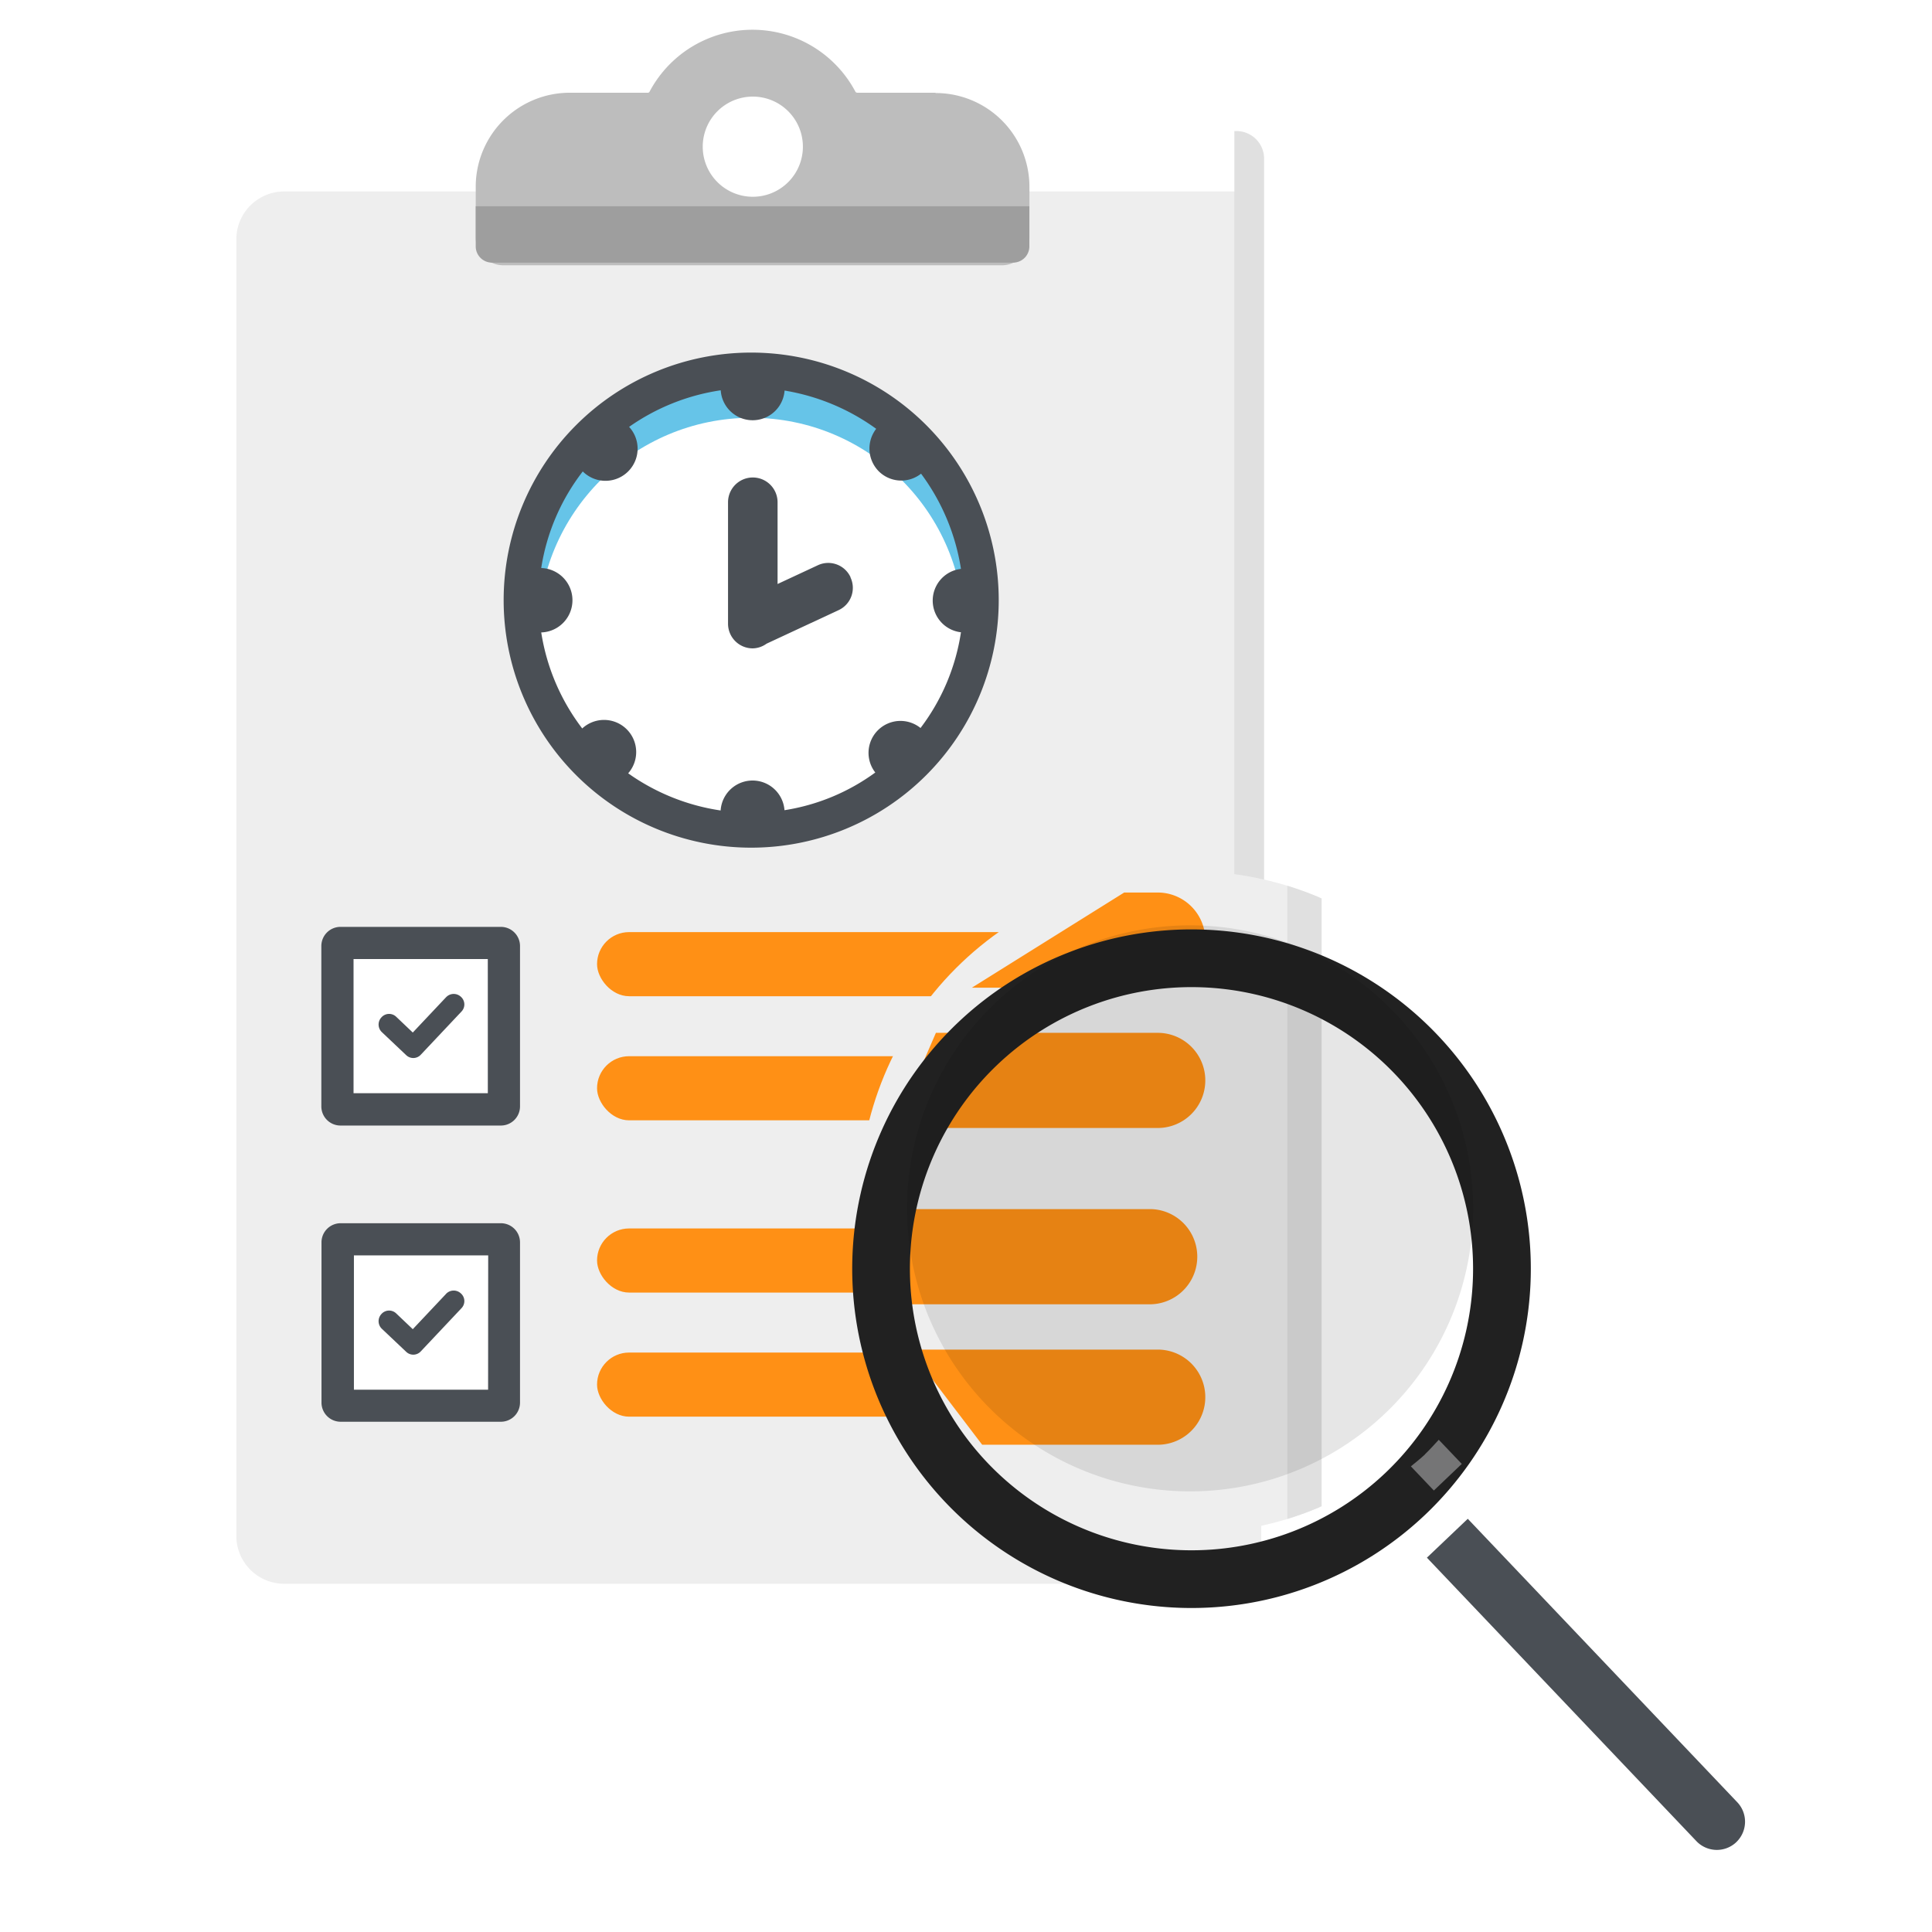 <svg class="illustration" xmlns="http://www.w3.org/2000/svg" xmlns:xlink="http://www.w3.org/1999/xlink" width="64" height="64" viewBox="0 0 64 64"><defs><clipPath id="a"><path d="M0,0H64V64H0Z" fill="none"/></clipPath><filter id="b" x="1.829" y="0.342" width="45.954" height="58.123" filterUnits="userSpaceOnUse"><feOffset dy="2" input="SourceAlpha"/><feGaussianBlur stdDeviation="2" result="c"/><feFlood flood-opacity="0.278"/><feComposite operator="in" in2="c"/><feComposite in="SourceGraphic"/></filter><filter id="d" x="12.759" y="-2.015" width="24.34" height="13.803" filterUnits="userSpaceOnUse"><feOffset dy="1" input="SourceAlpha"/><feGaussianBlur stdDeviation="1" result="e"/><feFlood flood-opacity="0.302"/><feComposite operator="in" in2="e"/><feComposite in="SourceGraphic"/></filter><filter id="f"><feOffset dy="1" input="SourceAlpha"/><feGaussianBlur stdDeviation="1" result="g"/><feFlood flood-opacity="0.302" result="h"/><feComposite operator="out" in="SourceGraphic" in2="g"/><feComposite operator="in" in="h"/><feComposite operator="in" in2="SourceGraphic"/></filter><clipPath id="i"><circle cx="10.1" cy="10.1" r="10.1" fill="none"/></clipPath><clipPath id="j"><rect width="53.477" height="59.787" fill="none"/></clipPath><clipPath id="k"><path d="M24.35,40.62A10.971,10.971,0,1,0,35.322,29.648,10.972,10.972,0,0,0,24.35,40.62" transform="translate(-24.35 -29.648)" fill="none"/></clipPath><filter id="m" x="22.223" y="24.789" width="34.48" height="34.48" filterUnits="userSpaceOnUse"><feOffset dy="2" input="SourceAlpha"/><feGaussianBlur stdDeviation="2" result="n"/><feFlood flood-opacity="0.302"/><feComposite operator="in" in2="n"/><feComposite in="SourceGraphic"/></filter><clipPath id="o"><rect width="18.75" height="18.75" fill="none"/></clipPath><filter id="p" x="41.269" y="44.308" width="22.54" height="22.969" filterUnits="userSpaceOnUse"><feOffset dy="2" input="SourceAlpha"/><feGaussianBlur stdDeviation="2" result="q"/><feFlood flood-opacity="0.302"/><feComposite operator="in" in2="q"/><feComposite in="SourceGraphic"/></filter></defs><g clip-path="url(#a)"><g transform="translate(-2.668)"><g transform="translate(10.497 -0.015)"><g transform="translate(0 4.357)"><g transform="matrix(1, 0, 0, 1, -7.83, -4.34)" filter="url(#b)"><path d="M43.591,4.77H29.125a1.633,1.633,0,0,1-3.136,0H12.116A1.587,1.587,0,0,0,10.53,6.356V49.307a1.587,1.587,0,0,0,1.586,1.586H43.582c.875,0,.9-.711.9-1.586V6.356c0-.875-.027-1.586-.9-1.586Z" transform="translate(-2.7 -0.43)" fill="#eee"/></g><path d="M46.8,4.77h.073a.914.914,0,0,1,.912.912v44.3a.914.914,0,0,1-.912.912H46.8Z" transform="translate(-13.739 -4.77)" fill="#e0e0e0"/></g><g transform="matrix(1, 0, 0, 1, -7.83, 0.01)" filter="url(#d)"><path d="M34.462,2.077h-2.6s-.046-.009-.055-.036a3.859,3.859,0,0,0-6.818,0,.062.062,0,0,1-.055.036H22.347A3.116,3.116,0,0,0,19.23,5.195V6.872a.918.918,0,0,0,.921.921h16.5a.918.918,0,0,0,.921-.921V5.195a3.106,3.106,0,0,0-3.108-3.108ZM28.409,5.523a1.659,1.659,0,1,1,1.659-1.659A1.659,1.659,0,0,1,28.409,5.523Z" transform="translate(-3.47 0)" fill="#bdbdbd"/></g><path d="M19.239,7.5H37.57V8.831a.539.539,0,0,1-.538.538H19.768a.539.539,0,0,1-.538-.538V7.5Z" transform="translate(-11.3 -0.654)" fill="#9e9e9e"/></g><g transform="translate(13.313 30.704)"><rect width="17.811" height="2.124" rx="1.062" transform="translate(9.133 14.101)" fill="#ff9015"/><rect width="17.811" height="2.124" rx="1.062" transform="translate(9.133 9.99)" fill="#ff9015"/><path d="M14.65,45.47H19.4v4.749H14.65Z" transform="translate(-13.711 -34.732)" fill="#fff"/><path d="M17.933,47.019l-1.1,1.167-.547-.52a.339.339,0,0,0-.492.018.347.347,0,0,0,.018.492l.8.757a.339.339,0,0,0,.492-.018l1.34-1.422A.339.339,0,0,0,18.425,47a.347.347,0,0,0-.492.018Z" transform="translate(-13.804 -34.859)" fill="#4a4f55"/><path d="M19.564,44.46h-5.3a.634.634,0,0,0-.638.638v5.3a.634.634,0,0,0,.638.638h5.3a.634.634,0,0,0,.638-.638V45.1A.634.634,0,0,0,19.564,44.46Zm-.419,5.515H14.7V45.526h4.448Z" transform="translate(-13.621 -34.643)" fill="#4a4f55"/><rect width="17.811" height="2.124" rx="1.062" transform="translate(9.133 4.284)" fill="#ff9015"/><rect width="17.811" height="2.124" rx="1.062" transform="translate(9.133 0.173)" fill="#ff9015"/><path d="M14.79,34.83h4.494v4.494H14.79Z" transform="translate(-13.724 -33.791)" fill="#fff"/><path d="M19.563,33.69H14.258a.634.634,0,0,0-.638.638v5.305a.634.634,0,0,0,.638.638h5.305a.634.634,0,0,0,.638-.638V34.328A.634.634,0,0,0,19.563,33.69ZM19.135,39.2H14.686V34.756h4.448Z" transform="translate(-13.62 -33.69)" fill="#4a4f55"/><path d="M17.933,36.239l-1.1,1.167-.547-.52a.339.339,0,0,0-.492.018.347.347,0,0,0,.018.492l.8.757a.339.339,0,0,0,.492-.018l1.34-1.422a.339.339,0,0,0-.018-.492.347.347,0,0,0-.492.018Z" transform="translate(-13.804 -33.906)" fill="#4a4f55"/></g><g transform="translate(19.348 11.68)"><g data-type="innerShadowGroup"><circle cx="7.055" cy="7.055" r="7.055" transform="translate(1.149 1.158)" fill="#66c4e8"/><g transform="matrix(1, 0, 0, 1, -16.68, -11.68)" filter="url(#f)"><circle cx="7.055" cy="7.055" r="7.055" transform="translate(17.83 12.84)" fill="#fff"/></g></g><path d="M28.444,12.82a8.2,8.2,0,1,0,8.2,8.2,8.2,8.2,0,0,0-8.2-8.2ZM34.05,25.253a1.058,1.058,0,0,0-1.495,1.477,6.894,6.894,0,0,1-3.008,1.249,1.06,1.06,0,0,0-2.115.009,7.084,7.084,0,0,1-3.063-1.231,1.065,1.065,0,0,0-1.522-1.486,7.021,7.021,0,0,1-1.358-3.181,1.067,1.067,0,0,0,0-2.133,6.975,6.975,0,0,1,1.376-3.2A1.065,1.065,0,0,0,24.4,15.281a7.062,7.062,0,0,1,3.035-1.212,1.06,1.06,0,0,0,2.115.009,7.14,7.14,0,0,1,3.035,1.267,1.071,1.071,0,0,0,.091,1.413,1.057,1.057,0,0,0,1.395.073,7.112,7.112,0,0,1,1.322,3.154,1.057,1.057,0,0,0,0,2.1,6.962,6.962,0,0,1-1.34,3.172Z" transform="translate(-20.24 -12.82)" fill="#4a4f55"/><path d="M32.456,20.66a.813.813,0,0,0-1.085-.392l-1.331.62V18.18a.82.82,0,0,0-1.641,0V22.2a.817.817,0,0,0,.82.82.806.806,0,0,0,.456-.155l2.388-1.112a.813.813,0,0,0,.392-1.085Z" transform="translate(-20.962 -13.222)" fill="#4a4f55"/></g><g transform="translate(7 -0.51)"><g transform="translate(24.562 30.339)" clip-path="url(#i)"><g transform="translate(-22.186 -27.017)"><path d="M44.549,3.09H29.126a1.735,1.735,0,0,1-3.336,0h-14.8A1.688,1.688,0,0,0,9.3,4.776v45.8a1.688,1.688,0,0,0,1.686,1.686H44.549c.93,0,.966-.757.966-1.686V4.776c0-.93-.027-1.686-.966-1.686Z" transform="translate(-9.3 -3.09)" fill="#eee"/><path d="M47.97,3.09h.137A.914.914,0,0,1,49.018,4V51.364a.914.914,0,0,1-.912.912H47.97Z" transform="translate(-12.721 -3.09)" fill="#e0e0e0"/></g></g><path d="M42.822,33.45H41.8l-4.64,2.9h5.661a1.449,1.449,0,0,0,0-2.9Zm0,4.275H36.059l-1.258,2.9h8.012a1.449,1.449,0,1,0,0-2.9Zm-.2,5.378H34.5l.31,2.9h7.8a1.449,1.449,0,1,0,0-2.9Zm.2,4.284H35.266l2.206,2.9h5.351a1.449,1.449,0,0,0,0-2.9Z" transform="translate(-9.154 -2.455)" fill="#ff9015"/><g clip-path="url(#j)"><g transform="translate(24.121 29.369)"><g clip-path="url(#k)"><path d="M38.312,0H21.551a1.907,1.907,0,0,1-1.815,1.365A1.9,1.9,0,0,1,17.923,0H1.838A1.838,1.838,0,0,0,0,1.838V51.619a1.837,1.837,0,0,0,1.838,1.837H38.312c1.014,0,1.045-.822,1.045-1.837V1.838C39.357.822,39.326,0,38.312,0" transform="translate(-24.121 -29.369)" fill="#eee"/><path d="M38.822,53.457h-.146V0h.146a.99.99,0,0,1,.991.991V52.466a.991.991,0,0,1-.991.991" transform="translate(-24.485 -29.369)" fill="#e0e0e0"/></g></g><g transform="translate(0 0)"><g clip-path="url(#j)"><path d="M34.284,30.362H33.173l-5.044,3.152h6.155a1.576,1.576,0,1,0,0-3.152" transform="translate(-0.265 -0.286)" fill="#ff9015"/><path d="M34.26,35.054H26.912l-1.363,3.152H34.26a1.576,1.576,0,1,0,0-3.152" transform="translate(-0.241 -0.33)" fill="#ff9015"/><path d="M34.029,40.949H25.205l.341,3.153h8.483a1.577,1.577,0,0,0,0-3.153" transform="translate(-0.237 -0.386)" fill="#ff9015"/><path d="M34.265,45.647H26.049l2.4,3.152h5.815a1.576,1.576,0,1,0,0-3.152" transform="translate(-0.245 -0.43)" fill="#ff9015"/><g transform="matrix(1, 0, 0, 1, -4.33, 0.51)" filter="url(#m)"><path d="M27.613,32.672a11.24,11.24,0,1,0,15.891.4,11.241,11.241,0,0,0-15.891-.4M41.785,47.578a9.328,9.328,0,1,1,.333-13.188,9.329,9.329,0,0,1-.333,13.188" transform="translate(4.11 -0.79)" fill="#212121"/></g><g transform="translate(25.717 31.164)" opacity="0.1"><g clip-path="url(#o)"><path d="M42.13,34.376a9.375,9.375,0,1,1-13.254-.335,9.375,9.375,0,0,1,13.254.335" transform="translate(-25.961 -31.461)"/></g></g><path d="M43.28,49.143c-.153.145-.314.27-.472.4l.761.8.925-.881-.762-.8c-.15.16-.293.325-.453.477" transform="translate(-0.403 -0.458)" fill="#757576"/></g></g></g><g transform="matrix(1, 0, 0, 1, -4.33, 0.51)" filter="url(#p)"><path d="M53.595,59.994h0a.936.936,0,0,1-1.322-.034l-8.927-9.39L44.7,49.282l8.928,9.39a.936.936,0,0,1-.034,1.322" transform="translate(3.92 -0.97)" fill="#4a4f55"/></g></g></g></g></svg>